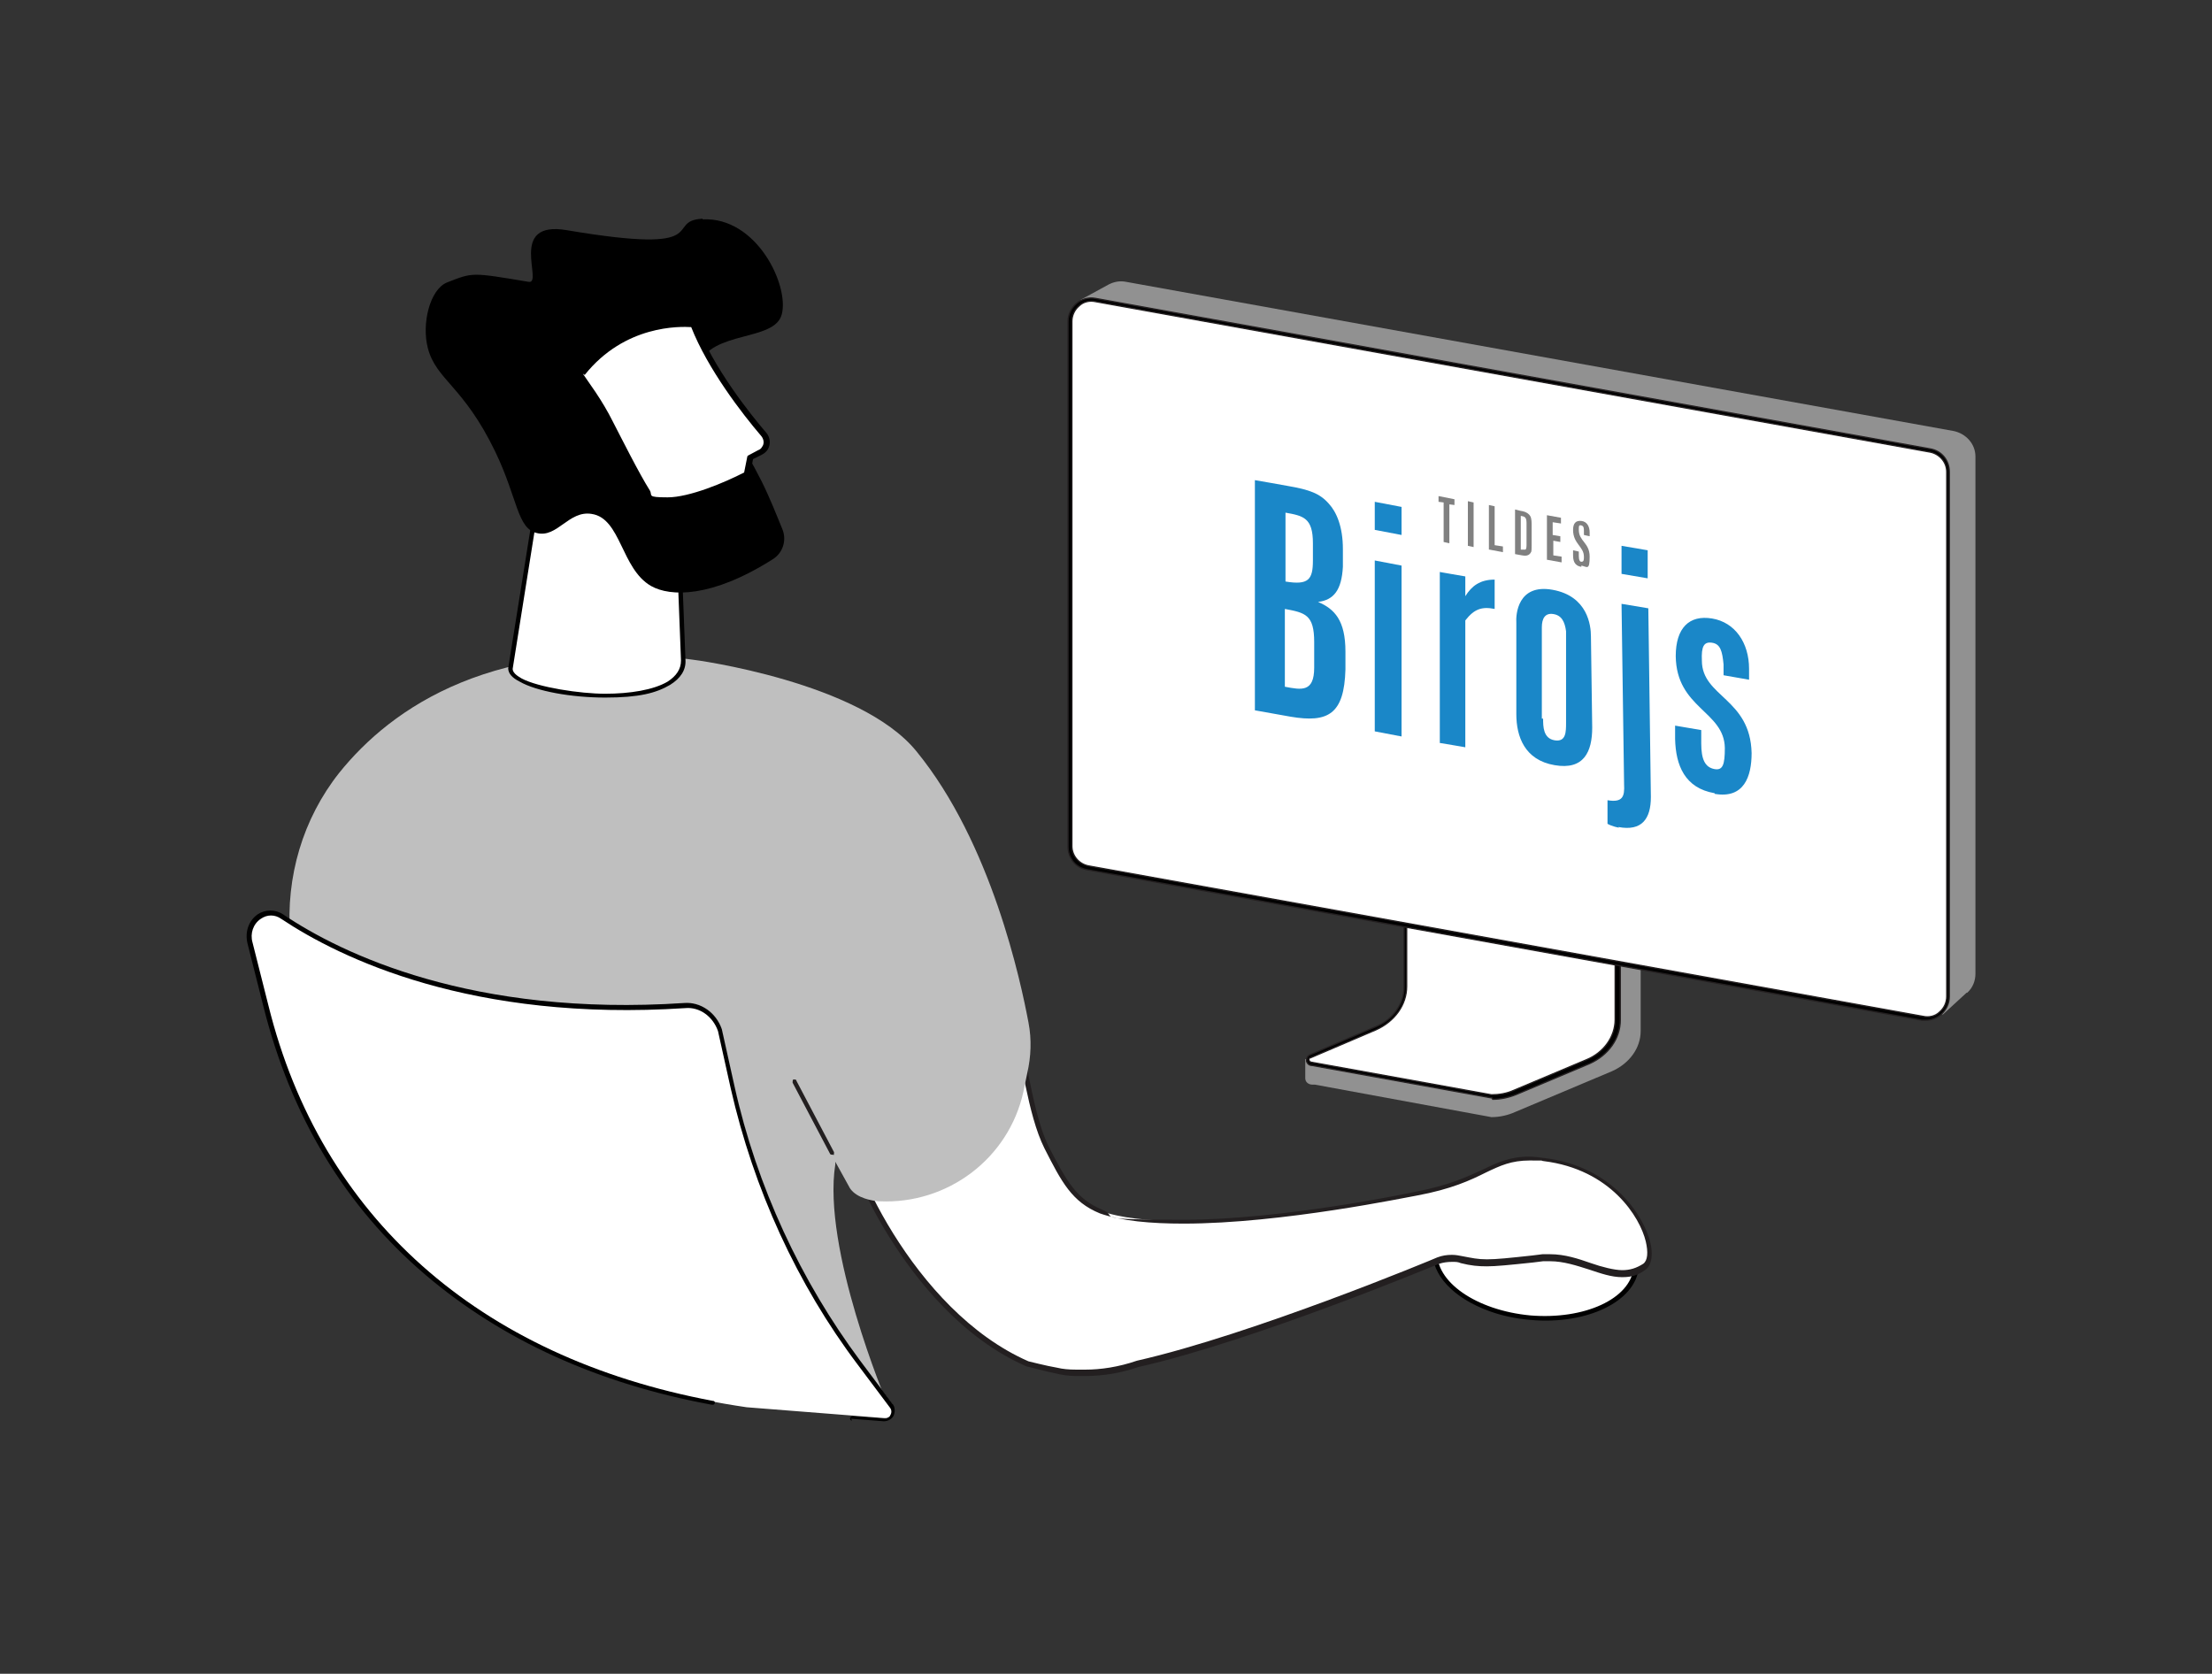 <svg xmlns="http://www.w3.org/2000/svg" viewBox="0 0 346.9 262.5"><rect x="0" y="0" width="346.9" height="262.5" fill="#333333" stroke="none"/><defs><style>      .cls-1 {        fill: gray;      }      .cls-2 {        fill: #231f20;      }      .cls-3 {        fill: #919191;      }      .cls-4 {        stroke: #231f20;        stroke-miterlimit: 10;        stroke-width: .2px;      }      .cls-5 {        fill: #1a87c8;      }      .cls-6 {        fill: #fff;      }      .cls-7 {        fill: #bfbfbf;      }    </style></defs><g><g id="Layer_1"><g><ellipse class="cls-6" cx="240.8" cy="197.4" rx="9.2" ry="15.8" transform="translate(23.3 420.3) rotate(-85)"></ellipse><path d="M233.5,205.6c-5.5-2-9.1-5.7-8.8-9.6.2-2.6,2.1-4.9,5.4-6.4,3.2-1.5,7.3-2.1,11.6-1.8,8.9.8,15.8,5.7,15.3,11-.5,5.3-8.1,9-17,8.2-2.4-.2-4.6-.7-6.5-1.4ZM248,190c-1.9-.7-4.1-1.2-6.4-1.4-4.1-.4-8.1.2-11.2,1.7-3,1.4-4.8,3.5-5,5.8-.4,4.9,6.1,9.4,14.6,10.2,8.5.7,15.7-2.6,16.2-7.5.3-3.5-3.1-6.9-8.2-8.8Z"></path></g><g><path class="cls-6" d="M170.2,215.3c-.4,0-.9,0-1.3,0h-.1c-1.3,0-2.3-.1-3.1-.4-1.7-.3-4.4-1-4.5-1-18.4-8.1-29-33.3-28.7-38,.4-4.5-8.8-14.3-8.9-14.4,0,0-.1-.2-.1-.3,0-.1,0-.2.2-.3l29.9-20.9c0,0,.1,0,.2,0s.1,0,.1,0c.1,0,.2.2.2.3,0,.1,3,14.1,4.7,19.7.7,2.2,1.2,4.8,1.8,7.6.9,4.5,1.8,9.1,3.5,12.3,2.8,5.5,4.3,8.3,8.5,10,3,1.1,7.4,1.6,12.9,1.6h0c15.6,0,35.6-4.3,36.5-4.4,5.3-1,8.3-2.4,10.7-3.5,2.3-1.1,4.1-1.9,7-1.9s1.5,0,2.3.2c10.7,1.3,15.4,9.1,16.4,12.9.5,1.8.3,3.3-.5,3.9-1.1.7-2.2,1.1-3.5,1.1h0c-1.6,0-3.3-.6-5.1-1.2-2-.7-4-1.4-6.3-1.4s-.8,0-1.2,0l-1.6.2c-3.8.4-5.6.6-7.2.6s-2.4-.2-4-.5c-.5-.1-1-.2-1.5-.2-.7,0-1.4.1-2.1.3-.3.1-29.1,12.1-47.1,16.2-2.6.9-5.3,1.4-8.2,1.4Z"></path><path class="cls-2" d="M153.8,140.3s2.9,14,4.7,19.8c1.8,5.7,2.6,14.6,5.3,20,2.7,5.3,4.3,8.4,8.7,10.2,3.4,1.2,8,1.6,13.1,1.6,15.5,0,35.3-4.2,36.6-4.4,5.4-1,8.4-2.4,10.8-3.6,2.3-1.1,4-1.9,6.9-1.9s1.4,0,2.2.1c10.5,1.3,15.1,8.8,16,12.6.4,1.7.3,3-.4,3.5-1.1.7-2.1,1-3.3,1s-3.2-.5-4.9-1.1c-2-.7-4.1-1.4-6.4-1.4s-.8,0-1.2,0l-1.6.2c-3.7.4-5.6.6-7.1.6s-2.3-.2-3.9-.5c-.5-.1-1-.2-1.6-.2-.8,0-1.5.1-2.3.4,0,0,0,0,0,0-.4.2-29,12.1-47.1,16.2-2.9,1-5.7,1.4-8.1,1.4s-.9,0-1.3,0c0,0,0,0-.1,0-1.2,0-2.2-.1-3-.3-1.8-.3-4.4-1-4.5-1-18.3-8-28.8-32.9-28.4-37.6.4-4.7-9-14.7-9-14.7l29.9-20.9M153.8,139.5c-.2,0-.3,0-.5.1l-29.9,20.9c-.2.1-.3.3-.3.6,0,.2,0,.5.2.6,2.5,2.7,9.1,10.5,8.8,14.1-.2,2.7,2.5,10.4,7.3,18.1,4.3,6.9,11.5,16,21.6,20.4.2,0,3,.8,4.6,1.1.8.2,1.9.4,3.2.4h.1c.4,0,.8,0,1.3,0,2.9,0,5.7-.5,8.3-1.4,18.2-4.1,46.9-16.1,47.2-16.2.6-.2,1.3-.3,2-.3s.9,0,1.4.2c1.6.4,2.7.5,4.1.5s3.4-.2,7.2-.6l1.6-.2c.4,0,.8,0,1.1,0,2.1,0,4.2.7,6.1,1.3,1.8.6,3.5,1.2,5.2,1.2s2.6-.4,3.7-1.2c.9-.7,1.2-2.3.7-4.3-1-4-5.8-11.9-16.7-13.2-.8-.1-1.6-.2-2.3-.2-3,0-4.9.9-7.2,2-2.4,1.1-5.3,2.5-10.6,3.5-.9.2-20.9,4.4-36.4,4.4s-9.8-.5-12.8-1.6c-4-1.7-5.5-4.4-8.3-9.8-1.6-3.2-2.5-7.8-3.4-12.2-.6-2.8-1.1-5.4-1.8-7.6-1.7-5.6-4.7-19.6-4.7-19.7,0-.3-.2-.5-.5-.6,0,0-.2,0-.3,0h0Z"></path></g><g><g><g><g><path class="cls-3" d="M108.1,103.8s26.4,3.5,35.2,14.2c11.1,13.5,15.9,33.6,17.5,42.3.5,2.6.4,5.2-.2,7.7l-.6,2.9c-2.3,10.2-11.6,17.4-22.1,16.8h.5c-1.7,0-4.2-.6-4.9-2.2l-2.8-5.1-.3,1.8c-2.1,13.5,8.2,37.7,8.2,37.7l-30.6-10c-16-1.6-31.3-7.9-43.6-18.4-6.7-5.7-11.8-11-14-17.5-3.8-11-3.4-14.1-4.5-27.5-.7-9.1,1.9-18.1,7.6-25.3,8.4-10.4,24.5-21.4,54.5-17.6Z"></path><path class="cls-7" d="M138.6,220.5s-.1,0-.1,0l-30.5-9.9c-16.4-1.7-31.6-8.1-43.8-18.5-5.9-5.1-11.8-10.8-14.2-17.7-3.2-9.3-3.4-13-4.1-21.9-.1-1.7-.3-3.5-.4-5.7-.7-9.3,2-18.4,7.7-25.6,8.2-10.2,24.4-21.6,55-17.8,0,0,0,0,0,0,1.1.1,26.7,3.6,35.5,14.4,11.8,14.4,16.4,36.2,17.6,42.6.5,2.6.4,5.3-.2,7.9l-.6,2.9c-2.3,10.5-11.9,17.7-22.6,17.2,0,0-.1,0-.2,0-1.9-.2-3.9-.9-4.6-2.4l-2.1-3.8v.4c-2.1,13.2,8,37.2,8.1,37.4,0,.2,0,.4,0,.5,0,.1-.2.2-.4.2Z"></path></g><path class="cls-2" d="M130.7,181.1c-.2,0-.4,0-.5-.1l-5.9-11.2c0-.2,0-.4.1-.5,0,0,.1,0,.2,0,.1,0,.3,0,.3.2l5.9,11.2c0,.2,0,.4-.1.5Z"></path></g><g><g><path class="cls-6" d="M80.1,104.8l5.4-33.8,20.8,9.1.9,23.4c.2,8.5-27,5.8-27.1,1.3Z"></path><path d="M85.1,71l-5.4,33.8s0,0,0,0c0,.8.6,1.5,1.8,2.1,2.6,1.5,8.1,2.5,13.4,2.5s8-.7,10.2-2c1.6-1,2.5-2.3,2.4-3.9l-.9-23.4c0-.1,0-.3-.2-.3l-20.8-9.1s0,0-.1,0-.1,0-.2,0c0,0-.2.1-.2.3ZM85.8,71.6h.1c0,0,20,8.8,20,8.8h0c0,0,.9,23.2.9,23.2,0,1.3-.7,2.4-2.1,3.3-2.2,1.3-5.9,1.9-9.8,1.9s-10.5-1-13.1-2.4c-.9-.5-1.4-1-1.4-1.5h0s0,0,0,0l5.3-33.3Z"></path></g><path d="M110.2,34.3c-6.2.3,2.3,5.8-21.3,1.8-9.4-1.6-3.6,8.5-6,8.1-9-1.5-8.7-1.5-12.8.1-2.7,1.1-4,6.5-3,10.3,1.3,5,5.6,5.9,10.6,16.3,3.5,7.3,3.4,12,6.5,12.7,3.2.8,5-3.6,8.6-3,4.6.7,4.6,8.6,9.3,11.3,3,1.7,9.5,1.9,19.1-4.2,1.6-1,2.2-3,1.5-4.7-.9-2.2-2-5-3.3-7.6-6.2-12.3-11.1-14.7-9.8-18.2,2-5.4,11.9-3.6,13-7.9,1.2-4.5-3.9-15.3-12.4-14.9Z"></path><g><path class="cls-6" d="M91.2,58.9l2.1,3.1c1,1.5,1.9,3,2.7,4.6,1.5,3,4.1,8.1,5.8,10.8,2.5,4,15.4-2.7,15.4-2.7l.5-2.7,1.5-.8c.3-.2.6-.4.7-.7.4-.7.3-1.6-.2-2.2-2.7-3.2-8.5-10.5-11.1-17.3,0,0-10.3-1.4-17.5,7.9Z"></path><path d="M90.9,59.1l2.1,3.1c1,1.4,1.9,3,2.7,4.5,1.4,2.9,4.1,8,5.8,10.8.6,1,1.7,1.4,3.4,1.4,4.6,0,11.7-3.6,12.5-4,0,0,.2-.1.2-.3l.5-2.6,1.4-.7c.4-.2.7-.5.9-.8.5-.8.4-1.9-.2-2.6-2.5-2.9-8.4-10.3-11-17.2,0-.1-.2-.2-.3-.2,0,0-.6,0-1.6,0-3.2,0-10.7.9-16.3,8.1,0,.1,0,.3,0,.4ZM91.7,58.8c6.3-7.9,15-7.6,16.7-7.5h0s0,0,0,0c2.6,6.6,8,13.6,11,17.1.4.5.5,1.2.1,1.7-.1.2-.3.4-.6.5l-1.5.8c0,0-.2.1-.2.2l-.5,2.5h0c-3.1,1.6-8.6,3.9-12,3.9s-2.3-.3-2.8-1.1c-1.7-2.7-4.3-7.9-5.8-10.8-.8-1.6-1.7-3.1-2.7-4.6l-2-2.9h0Z"></path></g></g></g><g><path class="cls-6" d="M44.4,143.5c10,6.7,30.4,16.1,63.2,13.9,2.4-.2,4.6,1.4,5.5,3.9l2,9c3.6,15.8,10.4,30.6,19.8,43.2l4.9,6.5c.8,1,0,2.5-1.1,2.4l-21.6-1.7c-37.1-5.4-65.9-25.9-75.2-63.1l-2.5-9.9c-.8-3.2,2.4-5.9,5-4.1Z"></path><path d="M133.5,222.5l5.1.4c.6,0,1.2-.3,1.5-.8.3-.6.3-1.4-.1-1.9l-5.1-6.8c-9.3-12.5-16.2-27.3-19.7-43l-2-9s0,0,0,0c-.9-2.6-3.3-4.3-5.9-4.1-33.2,2.2-53.7-7.7-62.9-13.9-1.2-.8-2.8-.8-4,0-1.4,1-2,2.7-1.6,4.5l2.5,9.9c4.3,17.2,12.8,31.4,25.5,42.2,11.9,10.1,26.9,17,44.8,20.3,0,0,.2,0,.3,0,0,0,.1-.1.2-.2,0-.2,0-.4-.3-.4-36.8-6.9-61.5-28.9-69.7-62l-2.5-9.9c-.4-1.4.1-2.9,1.3-3.7,1-.7,2.2-.7,3.2,0,9.3,6.2,29.9,16.2,63.4,14,2.2-.2,4.3,1.3,5.1,3.6l2,9c3.6,15.8,10.4,30.7,19.9,43.3l5.1,6.8c.3.4.2.9,0,1.2,0,.1-.3.5-.8.5l-5.1-.4s0,0,0,0c-.2,0-.3.1-.4.3,0,.2.1.4.3.4Z"></path></g></g><g><g><path class="cls-3" d="M257,133.2l-33-4.9c-.2,0-.3.2-.3.4v28.1c0,2.7-18.8,9.7-19,9.3v3c0,.6.5,1,1.1,1h.4l27.7,5.1c1.3,0,2.6-.3,3.7-.8l15.2-6.4c2.7-1.2,4.5-3.6,4.5-6.3v-28.1c0-.2-.1-.4-.3-.4Z"></path><g><path class="cls-6" d="M220.3,126.6v28.1c0,2.8-1.8,5.3-4.6,6.5l-10.3,4.4c-.7.3-.4,1.2.3,1.2l28.2,5.1c1.3,0,2.5-.3,3.7-.7l11.4-4.8c2.8-1.2,4.6-3.7,4.6-6.5v-28.2c0-.1-.1-.2-.2-.2l-32.9-5.1c-.1,0-.2,0-.2.2Z"></path><path class="cls-4" d="M234,172.2s0,0,0,0l-28.2-5.1c-.5,0-.8-.3-.9-.7,0-.4.1-.8.6-1l10.3-4.4c2.7-1.1,4.4-3.6,4.4-6.2v-28.1c0-.3.2-.5.5-.5s0,0,0,0l32.9,5.1c.3,0,.5.2.5.5v28.2c0,2.9-1.9,5.5-4.8,6.8l-11.4,4.8c-1.2.5-2.5.8-3.8.8ZM220.6,126.7v28c0,2.9-1.9,5.5-4.8,6.8l-10.3,4.4c-.2,0-.3.2-.2.4,0,.1.2.3.4.3s0,0,0,0l28.2,5.1c1.2,0,2.4-.2,3.5-.7l11.4-4.8c2.7-1.1,4.5-3.6,4.5-6.3v-28.1l-32.8-5.1Z"></path></g></g><path class="cls-3" d="M308.4,155.7l-3.7,3.4-134-23.1-1.2-89,4.4-2.4c.8-.4,1.7-.6,2.7-.4l129.8,23.4c1.9.4,3.4,2,3.4,4v81.1c0,1.1-.4,2.2-1.3,3Z"></path><g><path class="cls-6" d="M301.5,159.6l-130.9-23.6c-1.6-.3-2.8-1.7-2.8-3.4V50.4c0-2.1,1.9-3.7,4-3.4l130.9,23.6c1.6.3,2.8,1.7,2.8,3.4v82.3c0,2.1-1.9,3.7-4,3.4Z"></path><path class="cls-4" d="M302.1,160c-.2,0-.4,0-.7,0l-130.9-23.6c-1.8-.3-3-1.8-3-3.6V50.4c0-1.1.5-2.1,1.3-2.8.8-.7,1.9-1,3-.8l130.9,23.6c1.8.3,3,1.8,3,3.6v82.3c0,1.1-.5,2.1-1.3,2.8-.7.6-1.5.9-2.4.9ZM301.6,159.4c.9.2,1.9,0,2.6-.7.7-.6,1.1-1.5,1.1-2.4v-82.3c0-1.5-1.1-2.8-2.6-3.1l-130.9-23.6c-.9-.2-1.9,0-2.6.7-.7.6-1.1,1.5-1.1,2.4v82.3c0,1.5,1.1,2.8,2.6,3.1l130.9,23.6Z"></path></g></g><g><g><path class="cls-1" d="M226.4,84.9v-6.1s-.8-.1-.8-.1v-.9s2.5.5,2.5.5v.9s-.8-.1-.8-.1v6.1s-.9-.2-.9-.2Z"></path><path class="cls-1" d="M230.2,85.6v-7s.9.2.9.2v7s-.9-.2-.9-.2Z"></path><path class="cls-1" d="M233.5,86.2v-7s.9.2.9.2v6.1s1.3.2,1.3.2v.9s-2.1-.4-2.1-.4Z"></path><path class="cls-1" d="M237.6,86.9v-7c0,0,.8.2.8.2.6.1,1,.2,1.4.6.3.3.4.7.4,1.5v3.2c0,.6,0,1.1-.1,1.2-.3.6-.9.6-1.4.5l-1.1-.2ZM238.5,81v5.2c.4,0,.6,0,.7,0,.1,0,.2-.2.2-.7v-3.5c0-.9-.3-1-.9-1.1Z"></path><path class="cls-1" d="M242.6,87.8v-7c0,0,2.2.4,2.2.4v.9s-1.3-.2-1.3-.2v2s1.2.2,1.2.2v.9s-1.1-.2-1.1-.2v2.3s1.3.2,1.3.2v.9s-2.2-.4-2.2-.4Z"></path><path class="cls-1" d="M248,88.9c-1.2-.2-1.3-1.1-1.3-1.9v-.7s.9.2.9.2v.7c0,.7.2.9.4.9.4,0,.4-.3.4-.8,0-1.6-1.7-2-1.7-4.2,0-1,.4-1.5,1.3-1.4s1.3.9,1.3,1.8v.6s-.9-.2-.9-.2v-.6c0-.4,0-.8-.4-.9s-.4.1-.4.7c0,1.8,1.7,2,1.7,4.2s-.4,1.6-1.3,1.4Z"></path></g><g><path class="cls-5" d="M196.8,111.3v-36c.1,0,5.1.9,5.1.9,3.5.6,5.1,1.2,6.5,2.8,1.2,1.3,2.2,3.6,2.2,7.1v2.8c-.2,3.6-1.4,5.2-3.9,5.5,2.6,1.1,4.3,2.9,4.3,7.8v2.8c-.2,7-2.7,8.4-8.6,7.4l-5.6-1ZM201.6,80.5v10.7c3.6.6,4.3-.3,4.3-3.3v-2.7c0-4-1.5-4.3-4.3-4.8ZM201.5,95.5v12.2c2.6.5,4.6.9,4.6-3v-4c0-4.3-1.4-4.6-4.6-5.2Z"></path><path class="cls-5" d="M215.6,83.1v-4.4s4.2.8,4.2.8v4.4s-4.2-.8-4.2-.8ZM215.6,114.7v-26.8c0,0,4.2.8,4.2.8v26.8c0,0-4.2-.8-4.2-.8Z"></path><path class="cls-5" d="M225.8,116.5v-26.8c-.1,0,4,.7,4,.7v3.1c1-1.6,2.3-2.6,4.6-2.6v4.6c-2-.4-3.2,0-4.6,1.8v19.9c.1,0-4.1-.7-4.1-.7Z"></path><path class="cls-5" d="M243.8,120c-4.7-.8-6-4.5-6-8v-14.3c-.1-1.3.2-6.2,5.7-5.2s6,5.6,6,7.3l.2,14.3c0,3.8-1.3,6.7-5.9,5.9ZM242,112.7c0,1.2,0,3.1,1.8,3.4s1.8-1.3,1.8-2.8v-14.3c-.2-1.5-.7-2.5-2-2.7s-1.8.7-1.8,2.1v14.3Z"></path><path class="cls-5" d="M253.9,129.8c-.1,0-1.1-.2-1.8-.6v-3.7c2.4.4,2.7-.6,2.6-2.5l-.4-28.3,4.2.7.4,29.6c0,3.4-1.4,5.4-5.1,4.7ZM254.3,90v-4.4c0,0,4.1.7,4.1.7v4.4c0,0-4.1-.7-4.1-.7Z"></path><path class="cls-5" d="M268.9,124.4c-4.7-.8-6.1-4.4-6.2-8.5v-2.1s4.1.7,4.1.7v2.1c0,2.5.6,3.7,2,4s1.7-.7,1.7-3.3c-.1-5.8-7.6-6.2-7.7-14.4,0-4.4,2.1-6.5,5.7-5.9s5.8,3.8,5.8,7.9v1.7s-4-.7-4-.7v-1.7c-.2-2.1-.5-3.2-1.8-3.4s-1.7.6-1.6,2.8c0,5.7,7.6,5.9,7.8,14.5,0,3.7-1.2,7.2-5.8,6.4Z"></path></g></g></g></g></svg>
